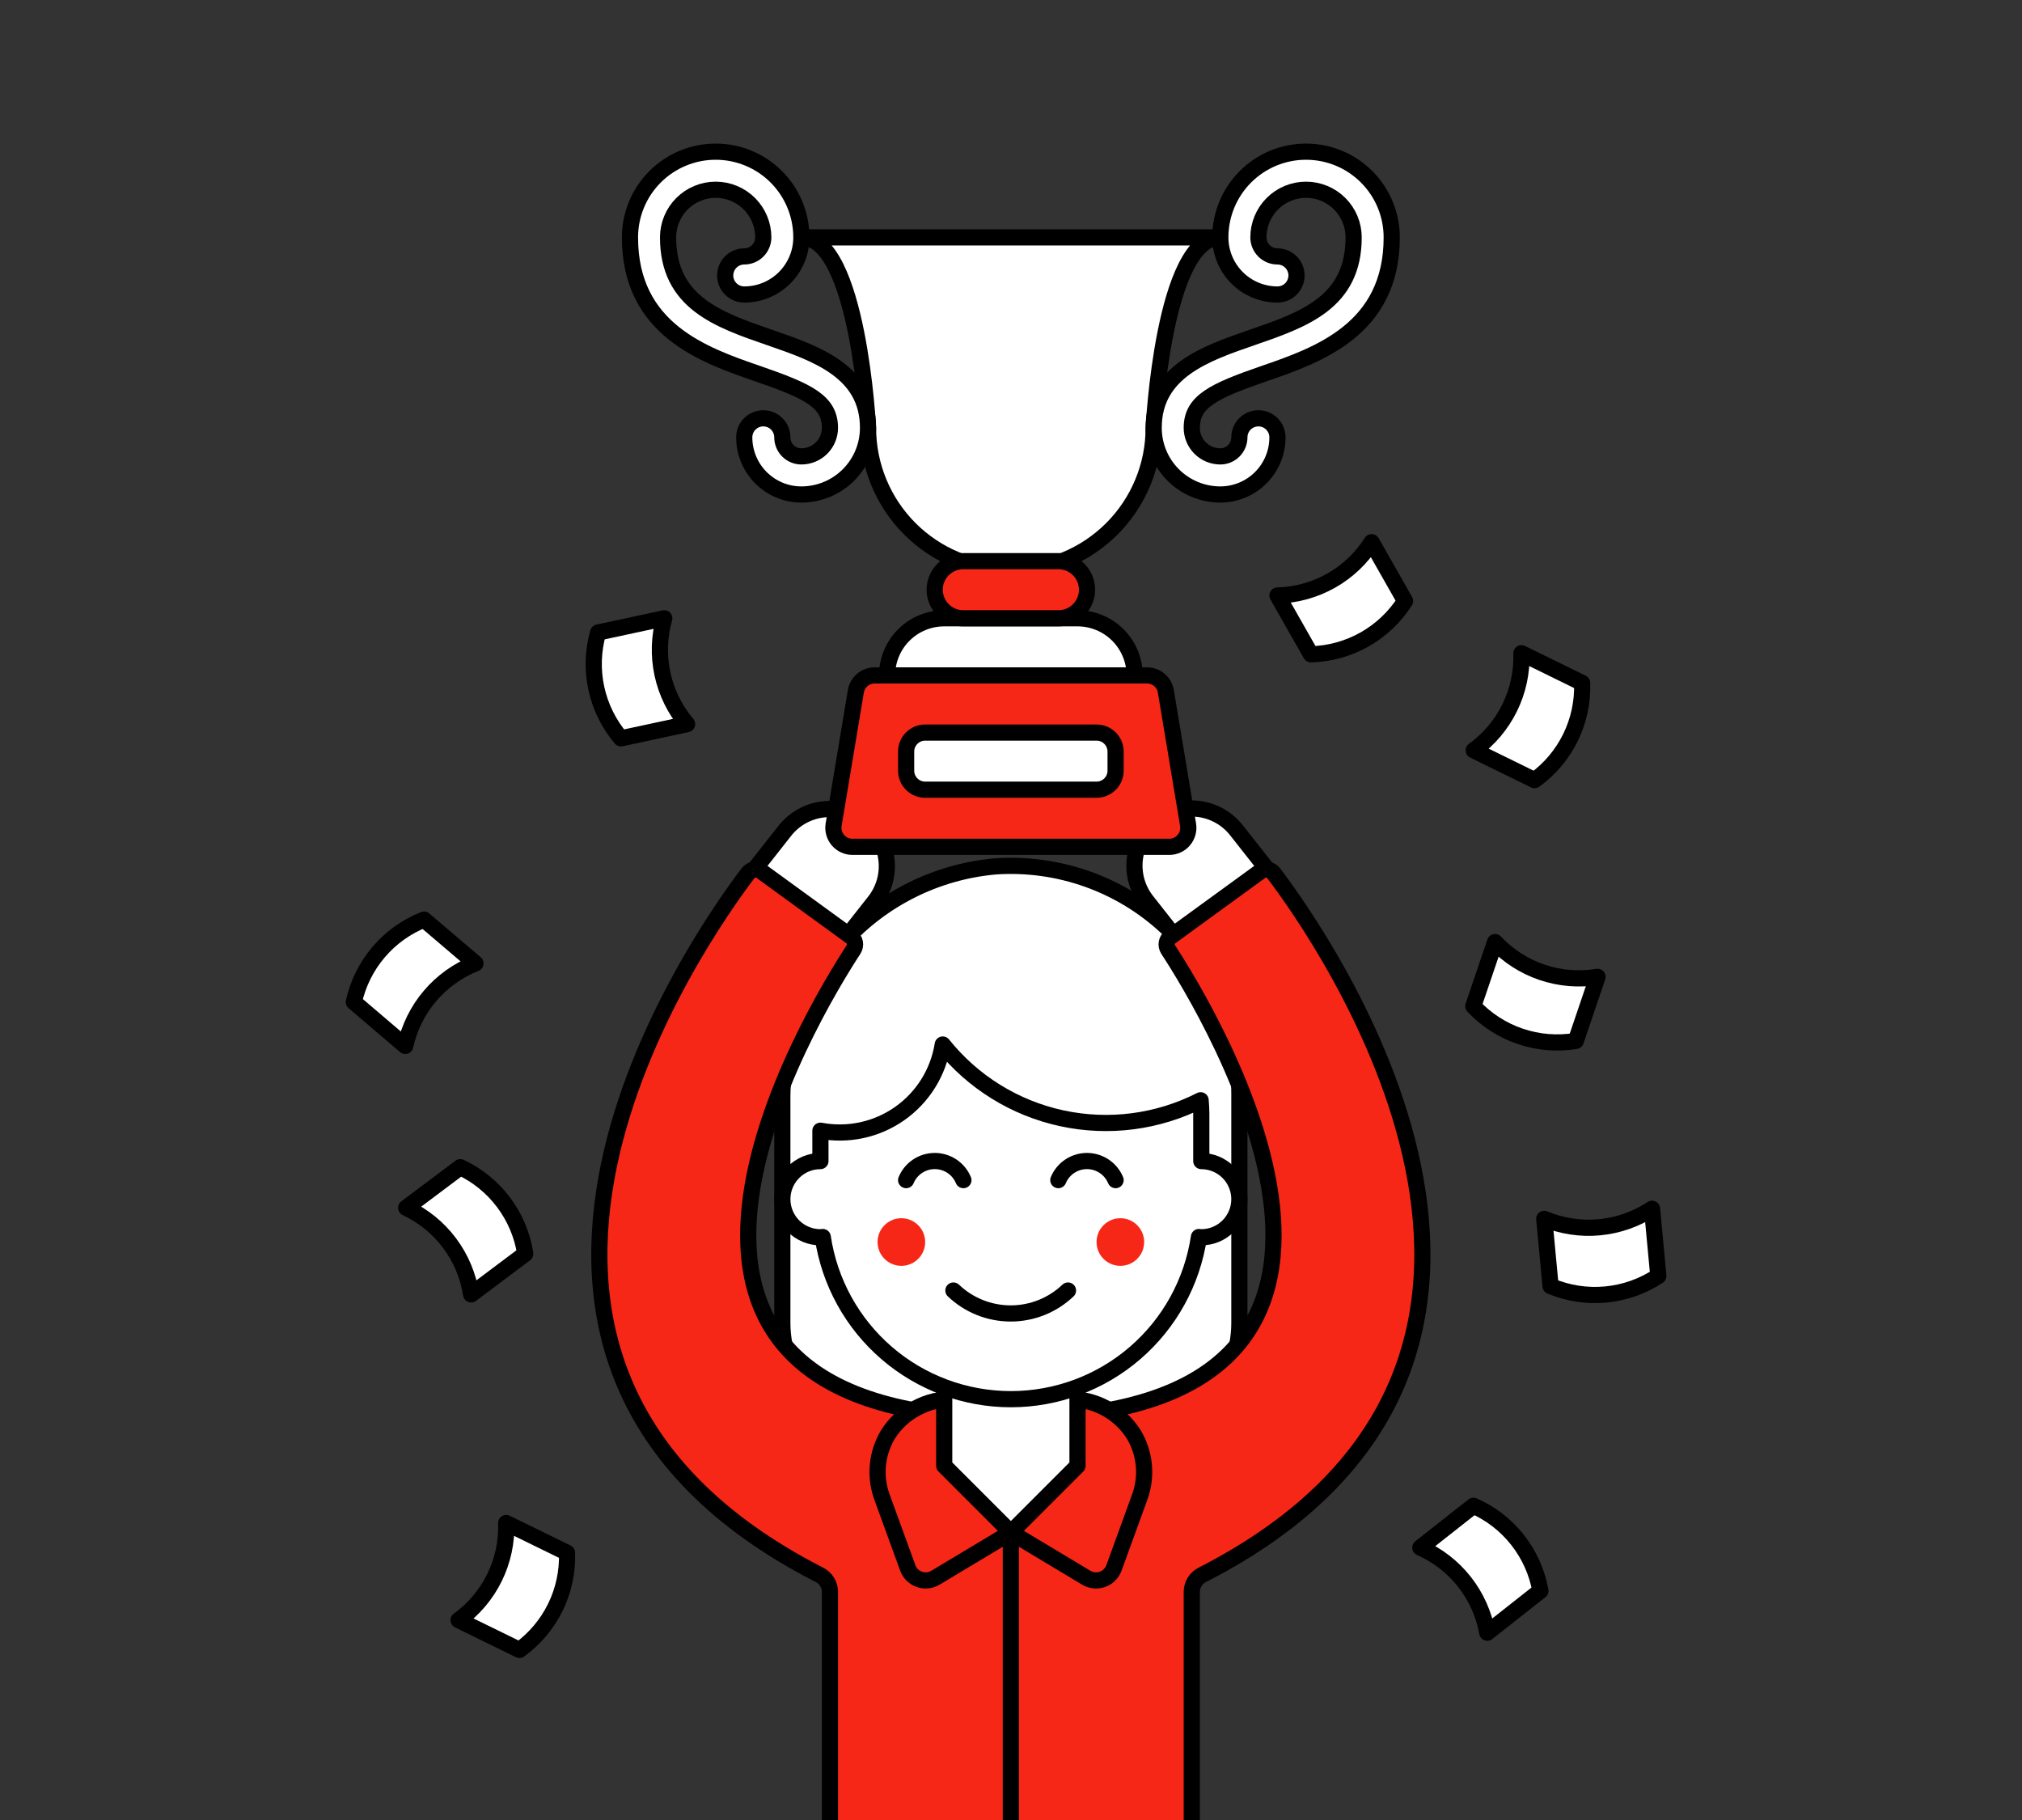 <?xml version="1.0" encoding="UTF-8"?> <svg xmlns="http://www.w3.org/2000/svg" width="200" height="180" viewBox="0 0 200 180" fill="none"><rect x="0" y="0" width="200" height="180" fill="#333333" stroke="none"/><g clip-path="url(#clip0_2705_24792)"><path d="M111.287 142.145C114.285 142.145 117.159 140.954 119.279 138.835C121.398 136.715 122.589 133.841 122.589 130.843V108.24C122.589 105.144 121.954 102.082 120.722 99.242C119.49 96.402 117.688 93.846 115.427 91.731C113.167 89.617 110.496 87.989 107.581 86.949C104.665 85.909 101.567 85.479 98.479 85.685C92.667 86.194 87.264 88.882 83.351 93.208C79.439 97.535 77.306 103.181 77.382 109.014V130.843C77.382 133.841 78.573 136.715 80.692 138.835C82.811 140.954 85.686 142.145 88.684 142.145L111.287 142.145Z" fill="white"></path><path d="M111.287 142.145C114.285 142.145 117.159 140.954 119.279 138.835C121.398 136.715 122.589 133.841 122.589 130.843V108.24C122.589 105.144 121.954 102.082 120.722 99.242C119.49 96.402 117.688 93.846 115.427 91.731C113.167 89.617 110.496 87.989 107.581 86.949C104.665 85.909 101.567 85.479 98.479 85.685C92.667 86.194 87.264 88.882 83.351 93.208C79.439 97.535 77.306 103.181 77.382 109.014V130.843C77.382 133.841 78.573 136.715 80.692 138.835C82.811 140.954 85.686 142.145 88.684 142.145L111.287 142.145Z" stroke="black" stroke-width="1.6" stroke-linecap="round" stroke-linejoin="round"></path><path d="M86.529 89.134C87.446 87.956 87.859 86.463 87.679 84.981C87.499 83.499 86.739 82.149 85.566 81.225C84.394 80.301 82.903 79.879 81.42 80.05C79.937 80.222 78.582 80.973 77.651 82.14L74.155 86.578L83.033 93.572L86.529 89.134Z" fill="white" stroke="black" stroke-width="1.6" stroke-linecap="round" stroke-linejoin="round"></path><path d="M113.443 89.134C112.978 88.552 112.633 87.883 112.428 87.167C112.223 86.451 112.162 85.701 112.247 84.961C112.333 84.222 112.564 83.506 112.927 82.855C113.29 82.205 113.779 81.633 114.364 81.172C114.949 80.711 115.619 80.37 116.337 80.169C117.054 79.969 117.804 79.911 118.543 80.001C119.283 80.091 119.997 80.327 120.645 80.694C121.293 81.061 121.863 81.552 122.32 82.14L125.816 86.578L116.939 93.572L113.443 89.134Z" fill="white" stroke="black" stroke-width="1.6" stroke-linecap="round" stroke-linejoin="round"></path><path d="M117.881 180.131V157.426C117.883 157.078 117.982 156.738 118.165 156.442C118.349 156.147 118.611 155.908 118.922 155.753C160.494 134.504 130.576 92.404 125.98 86.365C125.831 86.17 125.611 86.041 125.367 86.006C125.123 85.971 124.876 86.032 124.677 86.177L115.784 92.644C115.589 92.782 115.454 92.992 115.409 93.227C115.364 93.463 115.412 93.707 115.543 93.908C119.442 99.869 144.206 140.262 99.986 140.262C55.766 140.262 80.53 99.869 84.427 93.904C84.558 93.703 84.606 93.459 84.561 93.223C84.516 92.988 84.382 92.779 84.186 92.64L75.293 86.173C75.095 86.028 74.847 85.967 74.603 86.002C74.36 86.037 74.14 86.166 73.99 86.362C69.396 92.404 39.478 134.504 81.05 155.753C81.361 155.908 81.623 156.147 81.807 156.442C81.991 156.738 82.089 157.078 82.091 157.426V180.131" fill="#F72717"></path><path d="M117.881 180.131V157.426C117.883 157.078 117.982 156.738 118.165 156.442C118.349 156.147 118.611 155.908 118.922 155.753C160.494 134.504 130.576 92.404 125.98 86.365C125.831 86.17 125.611 86.041 125.367 86.006C125.123 85.971 124.876 86.032 124.677 86.177L115.784 92.644C115.589 92.782 115.454 92.992 115.409 93.227C115.364 93.463 115.412 93.707 115.543 93.908C119.442 99.869 144.206 140.262 99.986 140.262C55.766 140.262 80.53 99.869 84.427 93.904C84.558 93.703 84.606 93.459 84.561 93.223C84.516 92.988 84.382 92.779 84.186 92.64L75.293 86.173C75.095 86.028 74.847 85.967 74.603 86.002C74.36 86.037 74.14 86.166 73.99 86.362C69.396 92.404 39.478 134.504 81.05 155.753C81.361 155.908 81.623 156.147 81.807 156.442C81.991 156.738 82.089 157.078 82.091 157.426V180.131" stroke="black" stroke-width="1.6" stroke-linecap="round" stroke-linejoin="round"></path><path d="M99.985 151.563V180.131" stroke="black" stroke-width="1.6" stroke-linecap="round" stroke-linejoin="round"></path><path d="M112.162 141.899C111.475 140.799 110.514 139.896 109.374 139.279C108.233 138.662 106.952 138.352 105.656 138.379H94.318C93.021 138.352 91.74 138.662 90.599 139.279C89.458 139.896 88.497 140.799 87.81 141.899C87.266 142.818 86.932 143.846 86.832 144.909C86.733 145.972 86.87 147.044 87.234 148.047L89.788 155.066C89.883 155.327 90.034 155.564 90.231 155.759C90.428 155.955 90.666 156.104 90.928 156.197C91.19 156.29 91.469 156.324 91.745 156.296C92.021 156.269 92.288 156.18 92.526 156.038L99.986 151.564L107.445 156.039C107.683 156.182 107.95 156.271 108.226 156.298C108.503 156.326 108.782 156.292 109.043 156.199C109.305 156.106 109.543 155.957 109.74 155.761C109.937 155.565 110.089 155.329 110.184 155.068L112.738 148.047C113.102 147.044 113.239 145.971 113.139 144.908C113.039 143.846 112.706 142.818 112.162 141.899Z" fill="#F72717" stroke="black" stroke-width="1.6" stroke-linecap="round" stroke-linejoin="round"></path><path d="M106.578 144.97L99.985 151.563L93.393 144.97V134.61H106.578V144.97Z" fill="white"></path><path d="M106.578 144.97L99.985 151.563L93.393 144.97V134.61H106.578V144.97Z" stroke="black" stroke-width="1.6" stroke-linecap="round" stroke-linejoin="round"></path><path d="M118.822 114.832V110.123C118.822 109.683 118.786 109.251 118.756 108.818C114.519 110.974 109.668 111.603 105.021 110.599C100.374 109.594 96.216 107.017 93.248 103.303C93.033 104.666 92.546 105.973 91.817 107.144C91.087 108.316 90.13 109.33 89.002 110.125C87.874 110.92 86.597 111.48 85.248 111.773C83.9 112.065 82.505 112.084 81.149 111.828V114.832C80.15 114.832 79.192 115.229 78.485 115.936C77.779 116.642 77.382 117.601 77.382 118.6C77.382 119.599 77.779 120.557 78.485 121.263C79.192 121.97 80.15 122.367 81.149 122.367C81.228 122.367 81.302 122.348 81.381 122.342C82.045 126.802 84.289 130.874 87.704 133.818C91.118 136.762 95.477 138.381 99.986 138.381C104.494 138.381 108.852 136.762 112.267 133.818C115.682 130.874 117.926 126.802 118.59 122.342C118.669 122.342 118.743 122.367 118.822 122.367C119.821 122.367 120.779 121.97 121.486 121.263C122.192 120.557 122.589 119.599 122.589 118.6C122.589 117.601 122.192 116.642 121.486 115.936C120.779 115.229 119.821 114.832 118.822 114.832Z" fill="white" stroke="black" stroke-width="1.6" stroke-linecap="round" stroke-linejoin="round"></path><path d="M94.303 127.634C95.83 129.09 97.86 129.902 99.97 129.902C102.08 129.902 104.109 129.09 105.637 127.634" stroke="black" stroke-width="1.6" stroke-linecap="round" stroke-linejoin="round"></path><path d="M110.346 116.716C110.113 116.156 109.72 115.678 109.215 115.342C108.711 115.006 108.119 114.826 107.513 114.826C106.907 114.826 106.314 115.006 105.81 115.342C105.306 115.678 104.912 116.156 104.68 116.716" stroke="black" stroke-width="1.6" stroke-linecap="round" stroke-linejoin="round"></path><path d="M95.292 116.716C95.059 116.156 94.666 115.678 94.162 115.342C93.657 115.006 93.065 114.826 92.459 114.826C91.853 114.826 91.26 115.006 90.756 115.342C90.252 115.678 89.859 116.156 89.626 116.716" stroke="black" stroke-width="1.6" stroke-linecap="round" stroke-linejoin="round"></path><path d="M89.155 125.193C90.456 125.193 91.51 124.138 91.51 122.838C91.51 121.537 90.456 120.483 89.155 120.483C87.855 120.483 86.801 121.537 86.801 122.838C86.801 124.138 87.855 125.193 89.155 125.193Z" fill="#F72717"></path><path d="M110.816 125.193C112.117 125.193 113.171 124.138 113.171 122.838C113.171 121.537 112.117 120.483 110.816 120.483C109.516 120.483 108.462 121.537 108.462 122.838C108.462 124.138 109.516 125.193 110.816 125.193Z" fill="#F72717"></path><path d="M138.977 59.437C137.976 61.013 136.603 62.318 134.979 63.238C133.354 64.158 131.528 64.664 129.662 64.711L126.356 58.896C128.223 58.848 130.048 58.342 131.672 57.423C133.297 56.503 134.67 55.198 135.671 53.622L138.977 59.437Z" fill="white" stroke="black" stroke-width="1.6" stroke-linecap="round" stroke-linejoin="round"></path><path d="M156.494 67.549C156.557 69.414 156.161 71.266 155.34 72.941C154.518 74.616 153.298 76.064 151.785 77.156L145.769 74.208C147.282 73.116 148.504 71.669 149.327 69.994C150.15 68.319 150.548 66.467 150.487 64.602L156.494 67.549Z" fill="white" stroke="black" stroke-width="1.6" stroke-linecap="round" stroke-linejoin="round"></path><path d="M56.086 153.571C56.149 155.436 55.753 157.287 54.931 158.963C54.11 160.638 52.889 162.086 51.377 163.178L45.36 160.234C46.873 159.141 48.094 157.694 48.915 156.018C49.736 154.343 50.133 152.492 50.069 150.627L56.086 153.571Z" fill="white" stroke="black" stroke-width="1.6" stroke-linecap="round" stroke-linejoin="round"></path><path d="M61.422 73.023C60.215 71.598 59.377 69.897 58.983 68.072C58.589 66.246 58.65 64.352 59.161 62.556L65.705 61.148C65.194 62.944 65.132 64.839 65.526 66.665C65.92 68.49 66.757 70.19 67.963 71.616L61.422 73.023Z" fill="white" stroke="black" stroke-width="1.6" stroke-linecap="round" stroke-linejoin="round"></path><path d="M45.528 115.438C47.22 116.228 48.691 117.423 49.812 118.917C50.932 120.41 51.668 122.157 51.953 124.002L46.6 128.018C46.314 126.173 45.579 124.426 44.458 122.933C43.338 121.439 41.867 120.244 40.175 119.454L45.528 115.438Z" fill="white" stroke="black" stroke-width="1.6" stroke-linecap="round" stroke-linejoin="round"></path><path d="M164.029 126.196C162.471 127.225 160.683 127.854 158.824 128.028C156.965 128.202 155.092 127.916 153.37 127.194L152.744 120.545C154.467 121.267 156.34 121.553 158.2 121.379C160.059 121.205 161.847 120.576 163.406 119.547L164.029 126.196Z" fill="white" stroke="black" stroke-width="1.6" stroke-linecap="round" stroke-linejoin="round"></path><path d="M145.741 148.923C147.45 149.673 148.949 150.833 150.104 152.3C151.26 153.767 152.036 155.495 152.365 157.333L147.108 161.477C146.78 159.639 146.003 157.91 144.848 156.442C143.692 154.975 142.193 153.814 140.483 153.063L145.741 148.923Z" fill="white" stroke="black" stroke-width="1.6" stroke-linecap="round" stroke-linejoin="round"></path><path d="M155.866 102.951C154.023 103.252 152.134 103.096 150.366 102.496C148.598 101.895 147.005 100.869 145.727 99.507L147.878 93.171C149.155 94.533 150.749 95.559 152.517 96.159C154.285 96.76 156.175 96.915 158.017 96.612L155.866 102.951Z" fill="white" stroke="black" stroke-width="1.6" stroke-linecap="round" stroke-linejoin="round"></path><path d="M35 99.101C35.4 97.277 36.242 95.579 37.453 94.158C38.664 92.736 40.206 91.635 41.943 90.95L47.029 95.282C45.291 95.968 43.748 97.071 42.538 98.494C41.327 99.916 40.485 101.615 40.086 103.44L35 99.101Z" fill="white" stroke="black" stroke-width="1.6" stroke-linecap="round" stroke-linejoin="round"></path><path d="M112.23 66.799C112.23 65.3 111.634 63.863 110.574 62.804C109.515 61.744 108.077 61.148 106.579 61.148H93.393C91.894 61.148 90.457 61.744 89.397 62.804C88.338 63.863 87.742 65.3 87.742 66.799H112.23Z" fill="white" stroke="black" stroke-width="1.6" stroke-linecap="round" stroke-linejoin="round"></path><path d="M79.266 23.477C84.916 23.477 85.858 42.313 85.858 42.313C85.858 46.06 87.347 49.653 89.996 52.302C92.645 54.952 96.239 56.44 99.986 56.44C103.732 56.44 107.326 54.952 109.975 52.302C112.625 49.653 114.113 46.06 114.113 42.313C114.113 42.313 115.055 23.477 120.706 23.477H79.266Z" fill="white"></path><path d="M79.266 23.477C84.916 23.477 85.858 42.313 85.858 42.313C85.858 46.06 87.347 49.653 89.996 52.302C92.645 54.952 96.239 56.44 99.986 56.44C103.732 56.44 107.326 54.952 109.975 52.302C112.625 49.653 114.113 46.06 114.113 42.313C114.113 42.313 115.055 23.477 120.706 23.477H79.266Z" stroke="black" stroke-width="1.6" stroke-linecap="round" stroke-linejoin="round"></path><path d="M115.657 83.752H84.315C84.042 83.753 83.771 83.693 83.523 83.578C83.275 83.463 83.055 83.296 82.878 83.087C82.701 82.878 82.572 82.634 82.499 82.37C82.426 82.106 82.411 81.83 82.456 81.56L84.654 68.374C84.728 67.935 84.954 67.535 85.294 67.247C85.635 66.959 86.066 66.8 86.512 66.8H113.459C113.905 66.8 114.336 66.959 114.676 67.247C115.016 67.535 115.243 67.935 115.316 68.374L117.514 81.56C117.559 81.83 117.545 82.106 117.472 82.37C117.399 82.633 117.27 82.878 117.094 83.086C116.917 83.295 116.697 83.463 116.449 83.578C116.201 83.693 115.931 83.752 115.657 83.752Z" fill="#F72717" stroke="black" stroke-width="1.6" stroke-linecap="round" stroke-linejoin="round"></path><path d="M108.462 72.451H91.51C90.469 72.451 89.626 73.294 89.626 74.335V76.219C89.626 77.259 90.469 78.102 91.51 78.102H108.462C109.503 78.102 110.346 77.259 110.346 76.219V74.335C110.346 73.294 109.503 72.451 108.462 72.451Z" fill="white" stroke="black" stroke-width="1.6" stroke-linecap="round" stroke-linejoin="round"></path><path d="M104.695 61.149C105.444 61.149 106.163 60.851 106.693 60.321C107.223 59.791 107.52 59.073 107.52 58.324C107.52 57.574 107.223 56.855 106.693 56.325C106.163 55.796 105.444 55.498 104.695 55.498H95.277C94.527 55.498 93.809 55.796 93.279 56.325C92.749 56.855 92.451 57.574 92.451 58.324C92.451 59.073 92.749 59.791 93.279 60.321C93.809 60.851 94.527 61.149 95.277 61.149H104.695Z" fill="#F72717" stroke="black" stroke-width="1.6" stroke-linecap="round" stroke-linejoin="round"></path><path d="M79.265 48.906C77.767 48.906 76.329 48.31 75.269 47.25C74.21 46.191 73.614 44.753 73.614 43.255C73.614 42.755 73.813 42.276 74.166 41.923C74.519 41.569 74.998 41.371 75.498 41.371C75.998 41.371 76.477 41.569 76.83 41.923C77.183 42.276 77.382 42.755 77.382 43.255C77.382 43.754 77.58 44.233 77.933 44.587C78.287 44.94 78.766 45.138 79.265 45.138C80.014 45.138 80.733 44.841 81.263 44.311C81.793 43.781 82.091 43.062 82.091 42.313C82.091 39.697 79.919 38.674 74.965 36.961C69.625 35.121 62.312 32.597 62.312 23.477C62.312 21.228 63.206 19.072 64.795 17.483C66.385 15.893 68.541 15 70.789 15C73.037 15 75.193 15.893 76.783 17.483C78.372 19.072 79.265 21.228 79.265 23.477C79.265 24.975 78.67 26.413 77.61 27.472C76.55 28.532 75.113 29.127 73.614 29.127C73.115 29.127 72.635 28.929 72.282 28.576C71.929 28.222 71.731 27.743 71.731 27.244C71.731 26.744 71.929 26.265 72.282 25.912C72.635 25.558 73.115 25.36 73.614 25.36C74.114 25.36 74.593 25.162 74.946 24.808C75.299 24.455 75.498 23.976 75.498 23.477C75.498 22.228 75.002 21.03 74.119 20.147C73.235 19.264 72.038 18.767 70.789 18.767C69.54 18.767 68.342 19.264 67.459 20.147C66.576 21.03 66.08 22.228 66.08 23.477C66.08 29.911 70.992 31.608 76.193 33.401C80.723 34.965 85.858 36.737 85.858 42.313C85.858 44.061 85.163 45.738 83.927 46.975C82.691 48.211 81.014 48.906 79.265 48.906Z" fill="white" stroke="black" stroke-width="1.6" stroke-linecap="round" stroke-linejoin="round"></path><path d="M120.705 48.906C122.204 48.906 123.641 48.31 124.701 47.25C125.761 46.191 126.356 44.753 126.356 43.255C126.356 42.755 126.157 42.276 125.804 41.923C125.451 41.569 124.972 41.371 124.472 41.371C123.973 41.371 123.494 41.569 123.14 41.923C122.787 42.276 122.589 42.755 122.589 43.255C122.589 43.754 122.39 44.233 122.037 44.587C121.684 44.94 121.205 45.138 120.705 45.138C119.956 45.138 119.237 44.841 118.707 44.311C118.177 43.781 117.88 43.062 117.88 42.313C117.88 39.697 120.052 38.674 125.005 36.961C130.346 35.121 137.658 32.597 137.658 23.477C137.658 21.228 136.765 19.072 135.175 17.483C133.586 15.893 131.429 15 129.181 15C126.933 15 124.777 15.893 123.188 17.483C121.598 19.072 120.705 21.228 120.705 23.477C120.705 24.975 121.301 26.413 122.36 27.472C123.42 28.532 124.857 29.127 126.356 29.127C126.856 29.127 127.335 28.929 127.688 28.576C128.041 28.222 128.24 27.743 128.24 27.244C128.24 26.744 128.041 26.265 127.688 25.912C127.335 25.558 126.856 25.36 126.356 25.36C125.856 25.36 125.377 25.162 125.024 24.808C124.671 24.455 124.472 23.976 124.472 23.477C124.472 22.228 124.969 21.03 125.852 20.147C126.735 19.264 127.933 18.767 129.181 18.767C130.43 18.767 131.628 19.264 132.511 20.147C133.394 21.03 133.891 22.228 133.891 23.477C133.891 29.911 128.978 31.608 123.777 33.401C119.247 34.965 114.112 36.737 114.112 42.313C114.112 44.061 114.807 45.738 116.043 46.975C117.28 48.211 118.957 48.906 120.705 48.906Z" fill="white" stroke="black" stroke-width="1.6" stroke-linecap="round" stroke-linejoin="round"></path></g><defs><clipPath id="clip0_2705_24792"><rect width="200" height="180" fill="white"></rect></clipPath></defs></svg> 